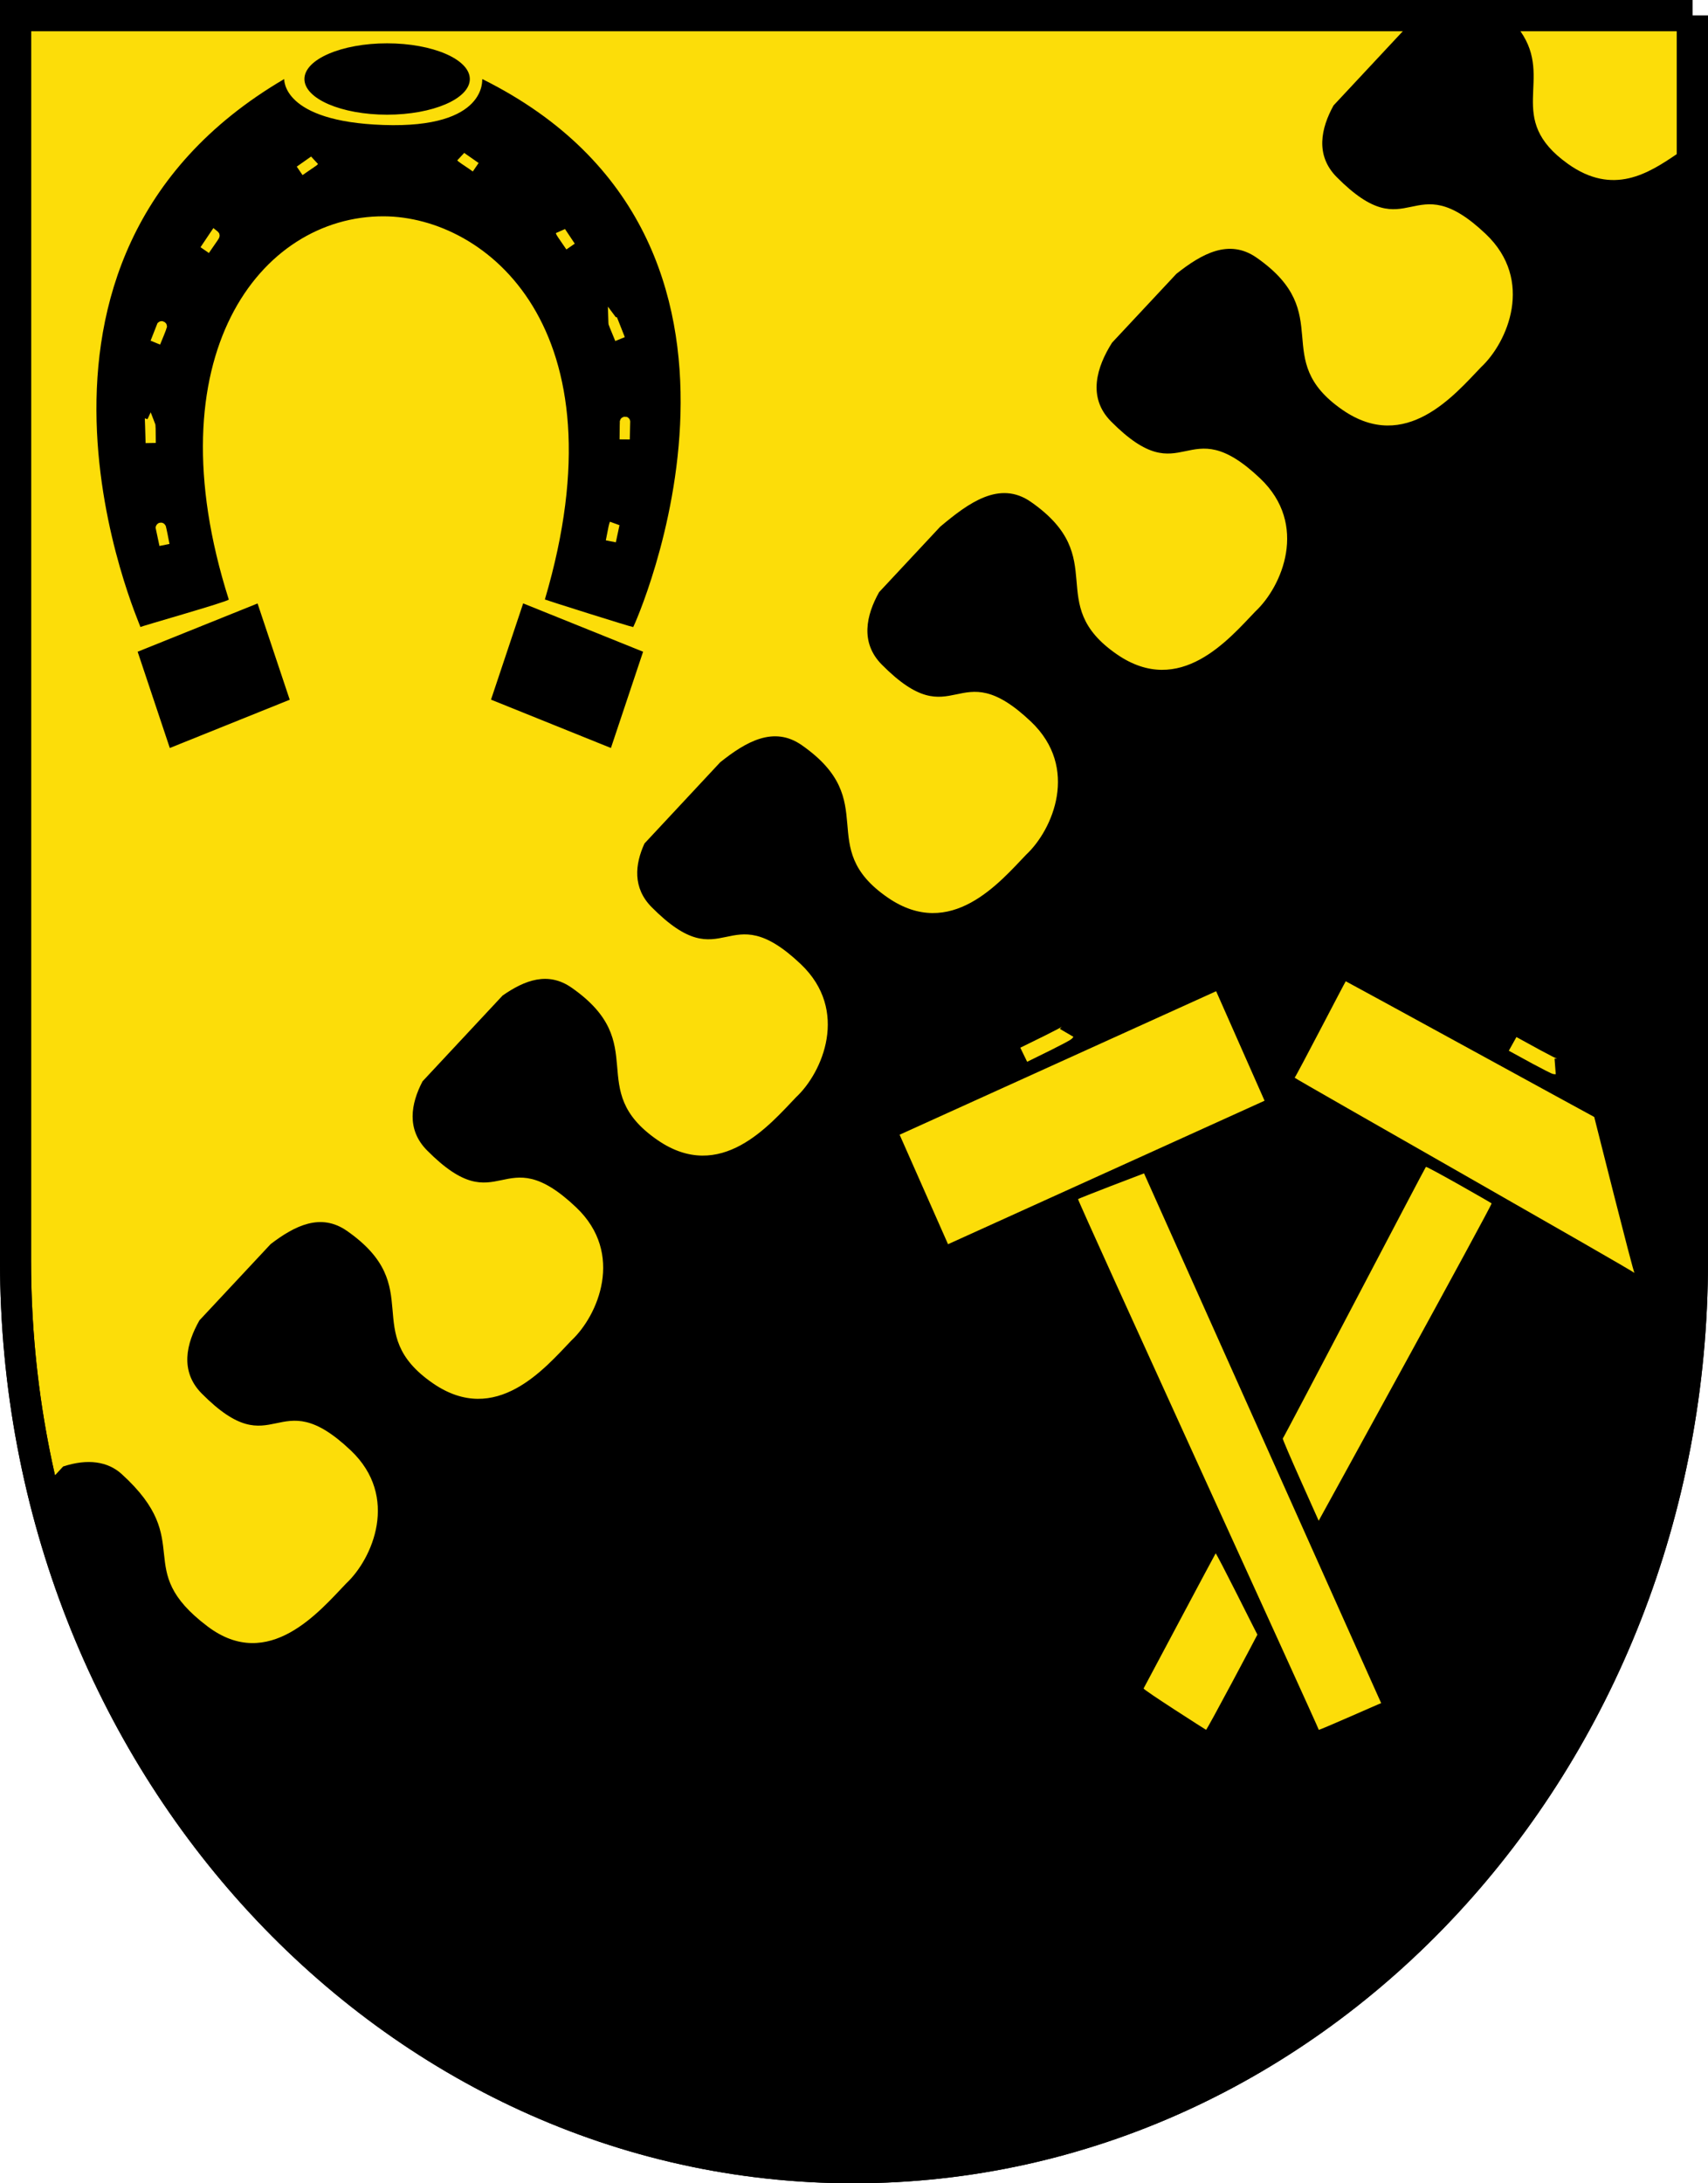 ﻿<?xml version="1.0" encoding="UTF-8" standalone="no"?>
<!DOCTYPE svg PUBLIC "-//W3C//DTD SVG 1.0//EN" "http://www.w3.org/TR/2001/REC-SVG-20010904/DTD/svg10.dtd">
<!-- Created with Inkscape (http://www.inkscape.org/) -->
<svg
   xmlns:svg="http://www.w3.org/2000/svg"
   xmlns="http://www.w3.org/2000/svg"
   version="1.0"
   width="617.339"
   height="788.816"
   id="svg2452">
  <defs
     id="defs2455" />
  <path
     d="M 611.722,5.616 L 611.722,455.509 C 611.722,636.867 475.881,783.2 308.365,783.2 C 141.457,783.2 5.616,636.867 5.616,455.509 L 5.616,5.616 L 611.722,5.616"
     id="feld0"
     style="fill:#000000;fill-opacity:1;fill-rule:evenodd;stroke:#000000;stroke-width:11.233;stroke-linejoin:miter;stroke-miterlimit:4;stroke-dasharray:none;stroke-opacity:1" />
  <path
     d="M 11.219,11.219 L 11.219,455.5 C 11.219,482.256 14.226,508.213 19.875,533.031 C 21.301,531.494 21.095,531.69 22.812,529.844 C 31.726,526.914 38.984,528.034 43.969,532.562 C 71.313,557.409 47.097,566.543 75.031,587.625 C 97.161,604.326 115.597,582.007 125.125,572.094 C 134.653,563.195 144.433,540.784 126.812,524.062 C 99.807,498.434 99.563,530.37 72.906,503.469 C 64.922,495.412 67.336,485.381 72.094,477.031 C 78.7,469.951 90.444,457.397 97.844,449.469 C 106.588,442.803 115.944,438.119 125.406,444.719 C 154.615,465.091 129.706,481.335 156.469,499.781 C 179.296,515.515 197.035,494.194 206.562,484.281 C 216.09,475.382 225.87,452.94 208.25,436.219 C 181.245,410.591 181.001,442.526 154.344,415.625 C 146.824,408.037 148.522,398.724 152.719,390.688 C 162.5,380.211 171.344,370.731 181.656,359.688 C 189.638,354.125 198.07,350.899 206.594,356.844 C 235.803,377.216 210.894,393.46 237.656,411.906 C 260.484,427.64 278.222,406.319 287.75,396.406 C 297.278,387.507 307.058,365.065 289.438,348.344 C 262.432,322.716 262.188,354.651 235.531,327.75 C 228.611,320.766 229.482,312.319 232.938,304.75 C 242.881,294.103 250.305,286.121 260.312,275.406 C 269.589,267.999 279.636,262.143 289.781,269.219 C 318.99,289.591 294.081,305.835 320.844,324.281 C 343.671,340.015 361.41,318.663 370.938,308.75 C 380.465,299.851 390.245,277.44 372.625,260.719 C 345.62,235.091 345.376,267.026 318.719,240.125 C 310.817,232.151 313.09,222.235 317.75,213.938 C 325.435,205.71 332.354,198.299 339.844,190.281 C 350.036,181.737 361.243,173.405 372.625,181.344 C 401.834,201.716 376.925,217.96 403.688,236.406 C 426.515,252.14 444.253,230.788 453.781,220.875 C 463.309,211.976 473.089,189.565 455.469,172.844 C 428.463,147.216 428.22,179.151 401.562,152.25 C 392.928,143.537 396.433,132.521 401.938,123.812 C 408.881,116.379 418.728,105.852 425.188,98.938 C 434.347,91.691 444.195,86.124 454.188,93.094 C 483.397,113.466 458.519,129.679 485.281,148.125 C 508.109,163.859 525.816,142.538 535.344,132.625 C 544.872,123.726 554.652,101.284 537.031,84.562 C 510.026,58.935 509.782,90.87 483.125,63.969 C 475.312,56.084 477.447,46.333 482,38.094 C 488.243,31.403 505.308,13.142 507.094,11.219 L 11.219,11.219 z M 549.5,11.219 C 561.862,28.774 543.58,42.684 566.688,59.188 C 583.084,70.898 595.879,62.577 606.094,55.656 L 606.094,11.219 L 549.5,11.219 z"
     id="oben1"
     style="fill:#fcdd09;fill-opacity:1;fill-rule:nonzero;stroke:none;stroke-width:16.108;marker-mid:none;stroke-miterlimit:4;stroke-dasharray:none;stroke-opacity:1" />
  <path
     d="M 139.906,15.656 C 123.405,15.656 110.031,21.444 110.031,28.562 C 110.031,35.681 123.405,41.438 139.906,41.438 C 156.408,41.438 169.812,35.681 169.812,28.562 C 169.812,21.444 156.408,15.656 139.906,15.656 z M 102.719,28.562 C -9.243,94.177 51.186,226.562 50.75,226.562 C 49.857,226.562 82.904,217.274 82.688,216.594 C 54.811,128.93 93.943,77.96 138.75,78.156 C 175.577,78.315 225.979,118.381 196.938,216.594 C 196.913,216.677 228.135,226.562 228.875,226.562 C 229.029,226.562 292.448,87.27 174.312,28.562 C 174.17,28.491 176.412,46.468 138.562,45.156 C 101.704,43.879 102.769,28.561 102.719,28.562 z M 167.781,55.25 L 172.969,58.875 L 173,58.875 L 170.906,61.938 C 170.895,61.93 170.886,61.945 170.875,61.938 C 170.178,61.475 170.057,61.354 169.531,61 C 168.404,60.241 167.148,59.402 166.625,59.031 C 166.239,58.758 165.998,58.582 165.812,58.438 C 165.79,58.42 165.769,58.389 165.75,58.375 L 165.656,58.312 C 165.555,58.244 165.506,58.22 165.281,57.938 L 167.781,55.25 z M 112.438,56.562 L 114.938,59.25 C 114.735,59.502 114.671,59.545 114.562,59.625 C 114.526,59.652 114.484,59.713 114.438,59.75 C 114.252,59.897 113.978,60.069 113.594,60.344 C 113.091,60.704 111.874,61.532 110.812,62.25 C 110.261,62.623 110.123,62.753 109.375,63.25 C 109.364,63.257 109.355,63.243 109.344,63.25 L 107.25,60.188 L 107.281,60.188 L 112.438,56.562 z M 77.125,82.406 L 78.688,83.656 C 78.688,83.657 79.187,84.249 79.188,84.25 C 79.188,84.251 79.318,84.63 79.344,84.781 C 79.395,85.085 79.365,85.275 79.344,85.406 C 79.301,85.668 79.253,85.76 79.219,85.844 C 79.15,86.01 79.117,86.093 79.062,86.188 C 78.954,86.376 78.808,86.596 78.562,86.969 C 78.138,87.615 77.181,88.984 75.906,90.812 C 75.722,91.077 75.739,91.078 75.531,91.375 C 75.518,91.394 75.513,91.387 75.5,91.406 L 72.469,89.312 L 72.5,89.281 L 76,84.062 L 77.125,82.406 z M 204.219,82.75 L 207.719,88 L 207.75,88.031 L 204.719,90.125 C 204.706,90.107 204.7,90.112 204.688,90.094 C 204.51,89.84 204.504,89.824 204.344,89.594 C 203.131,87.853 202.2,86.502 201.75,85.812 C 201.493,85.419 201.336,85.169 201.219,84.969 C 201.194,84.927 201.177,84.838 201.156,84.812 C 201.078,84.714 201.03,84.715 200.906,84.219 L 204.219,82.75 z M 219.719,110.781 L 222.594,114.625 L 222.969,114.594 L 223.5,115.906 L 225.562,121.125 C 225.688,121.426 225.67,121.442 225.812,121.781 L 225.812,121.812 L 222.375,123.219 C 222.369,123.205 222.381,123.201 222.375,123.188 C 221.347,120.731 220.742,119.275 220.406,118.406 C 220.237,117.97 220.136,117.687 220.062,117.469 C 219.989,117.251 219.927,117.346 219.906,116.656 L 219.719,110.781 z M 58.719,116.031 C 58.719,116.031 59.531,116.375 59.531,116.375 C 59.532,116.375 60.062,116.906 60.062,116.906 C 60.063,116.907 60.214,117.251 60.25,117.375 C 60.286,117.499 60.303,117.575 60.312,117.656 C 60.389,118.308 60.282,118.313 60.25,118.438 C 60.24,118.476 60.198,118.525 60.188,118.562 C 60.13,118.767 60.096,118.938 59.969,119.281 C 59.669,120.089 59.075,121.601 57.875,124.469 C 57.869,124.484 57.881,124.485 57.875,124.5 L 54.438,123.094 L 54.438,123.062 C 54.623,122.62 54.593,122.66 54.75,122.281 L 56.75,117.188 L 56.906,116.781 L 57.219,116.5 C 57.295,116.431 57.419,116.327 57.625,116.219 C 57.728,116.165 58.031,116.063 58.031,116.062 C 58.032,116.062 58.718,116.031 58.719,116.031 z M 54.469,148.969 L 56.031,153.031 C 56.263,153.63 56.168,153.581 56.188,153.812 C 56.207,154.044 56.234,154.344 56.25,154.812 C 56.282,155.733 56.303,157.333 56.312,159.938 L 56.312,159.969 C 56.313,160.001 56.312,159.999 56.312,160.031 L 52.625,160.094 L 52.625,160.031 L 52.438,153.75 L 52.344,151.156 L 53.312,151.438 L 54.469,148.969 z M 225.531,150.562 C 225.532,150.562 226.53,150.625 226.531,150.625 C 226.532,150.625 226.875,150.781 226.875,150.781 C 226.875,150.782 227.062,150.915 227.125,150.969 C 227.251,151.076 227.316,151.143 227.375,151.219 C 227.493,151.37 227.557,151.489 227.594,151.562 C 227.741,151.857 227.719,151.938 227.719,151.938 L 227.781,152.188 L 227.781,152.438 L 227.625,158.75 L 227.625,158.781 L 223.938,158.75 C 223.938,158.734 223.937,158.735 223.938,158.719 L 223.938,158.688 C 223.947,156.057 223.976,154.457 224,153.531 C 224.012,153.063 224.016,152.759 224.031,152.531 C 224.046,152.303 223.916,152.42 224.188,151.719 C 224.218,151.64 224.239,151.528 224.312,151.406 C 224.349,151.345 224.409,151.293 224.469,151.219 C 224.528,151.145 224.687,150.969 224.688,150.969 C 224.688,150.968 225.53,150.563 225.531,150.562 z M 220.469,188.5 L 223.906,189.75 L 222.594,195.906 L 222.594,195.938 L 218.969,195.219 C 218.972,195.203 218.966,195.203 218.969,195.188 L 219.062,194.75 C 219.475,192.568 219.78,190.994 219.969,190.156 C 220.073,189.695 220.155,189.385 220.219,189.156 C 220.234,189.101 220.271,189.043 220.281,189 C 220.315,188.864 220.328,188.769 220.469,188.5 z M 58.281,188.812 C 58.282,188.813 58.968,189 58.969,189 C 58.97,189 59.283,189.199 59.375,189.281 C 59.467,189.363 59.513,189.439 59.562,189.5 C 59.96,189.988 59.896,190.005 59.938,190.125 C 60.02,190.366 60.059,190.608 60.156,191.031 C 60.332,191.796 60.678,193.465 61.156,196 L 61.25,196.5 C 61.253,196.517 61.247,196.514 61.25,196.531 L 57.625,197.25 L 57.625,197.219 L 56.312,191.031 L 56.219,190.625 L 56.344,190.188 C 56.371,190.085 56.411,189.961 56.531,189.75 C 56.591,189.644 56.812,189.375 56.812,189.375 C 56.813,189.375 57.406,188.938 57.406,188.938 C 57.407,188.937 58.281,188.812 58.281,188.812 z M 189.094,218 L 177.469,252.781 L 220.812,270.25 L 232.438,235.469 L 189.094,218 z M 93.094,218.031 L 49.75,235.469 L 61.375,270.25 L 104.719,252.812 L 93.094,218.031 z"
     id="hufeisen2"
     style="fill:#000000;fill-opacity:1;fill-rule:evenodd;stroke:none;stroke-width:11.3;stroke-linecap:round;stroke-linejoin:miter;stroke-miterlimit:4;stroke-dasharray:none;stroke-opacity:1" />
  <path
     d="M 439.562,358.125 L 325.156,409.969 L 342.656,449.531 L 457.062,397.688 L 439.562,358.125 z M 383.75,370.969 C 383.574,371.077 383.115,371.365 382.156,371.875 C 380.24,372.895 376.363,374.844 368.781,378.531 L 371.25,383.625 C 378.865,379.922 382.782,377.924 384.812,376.844 C 385.828,376.304 386.365,375.999 386.719,375.781 C 386.896,375.673 387.005,375.582 387.156,375.469 C 387.232,375.412 387.321,375.359 387.438,375.25 C 387.496,375.195 387.573,375.128 387.656,375.031 C 387.74,374.935 387.969,374.594 387.969,374.594 L 383.094,371.75 C 383.094,371.75 383.293,371.438 383.375,371.344 C 383.457,371.25 383.541,371.174 383.594,371.125 C 383.688,371.036 383.712,370.998 383.75,370.969 z M 413.5,423.938 C 413.435,423.937 389.922,432.905 389.656,433.25 C 389.349,433.649 476.809,624.714 476.656,624.969 C 476.398,625.399 499.064,615.297 499.219,615.344 C 499.373,615.818 413.55,423.936 413.5,423.938 z"
     id="hammer3"
     style="fill:#fcdd09;fill-opacity:1;fill-rule:evenodd;stroke:none;stroke-width:4.5;stroke-linecap:round;stroke-linejoin:miter;stroke-miterlimit:4;stroke-dasharray:none;stroke-opacity:1" />
  <path
     d="M 486.406,354.531 C 486.36,354.377 468.368,389.116 467.938,389.375 C 467.683,389.528 591.181,459.63 590.781,459.938 C 590.436,460.203 576.219,403.497 576.219,403.562 C 576.217,403.613 486.881,354.686 486.406,354.531 z M 548.094,374.688 L 545.344,379.625 C 552.753,383.723 556.635,385.773 558.688,386.812 C 559.714,387.332 560.275,387.617 560.656,387.781 C 560.847,387.864 560.977,387.91 561.156,387.969 C 561.246,387.998 561.343,388.03 561.5,388.062 C 561.578,388.079 561.686,388.081 561.812,388.094 C 561.939,388.107 562.312,388.125 562.312,388.125 L 561.875,382.469 C 561.875,382.469 562.251,382.456 562.375,382.469 C 562.499,382.481 562.586,382.517 562.656,382.531 C 562.76,382.553 562.798,382.548 562.844,382.562 C 562.644,382.476 562.165,382.261 561.219,381.781 C 559.282,380.8 555.472,378.768 548.094,374.688 z M 515.375,421.594 C 515.12,421.747 464.056,519.412 463.656,519.719 C 463.311,519.984 476.625,549.372 476.625,549.438 C 476.624,549.488 539.599,434.936 539.125,434.781 C 539.079,434.627 515.805,421.335 515.375,421.594 z M 439.375,561.25 C 439.068,561.649 413.497,609.776 413.344,610.031 C 413.085,610.462 435.752,624.922 435.906,624.969 C 436.061,625.443 454.519,590.592 454.469,590.594 C 454.403,590.594 439.641,560.905 439.375,561.25 z"
     id="eisen4"
     style="fill:#fcdd09;fill-opacity:1;fill-rule:nonzero;stroke:none;stroke-width:16.108;marker-mid:none;stroke-miterlimit:4;stroke-dasharray:none;stroke-opacity:1" />
  <path
     d="M 611.722,5.616 L 611.722,455.509 C 611.722,636.867 475.881,783.2 308.365,783.2 C 141.457,783.2 5.616,636.867 5.616,455.509 L 5.616,5.616 L 611.722,5.616"
     id="schildrand5"
     style="fill:none;fill-opacity:1;fill-rule:evenodd;stroke:#000000;stroke-width:11.233;stroke-linejoin:miter;stroke-miterlimit:4;stroke-dasharray:none;stroke-opacity:1" />
</svg>
